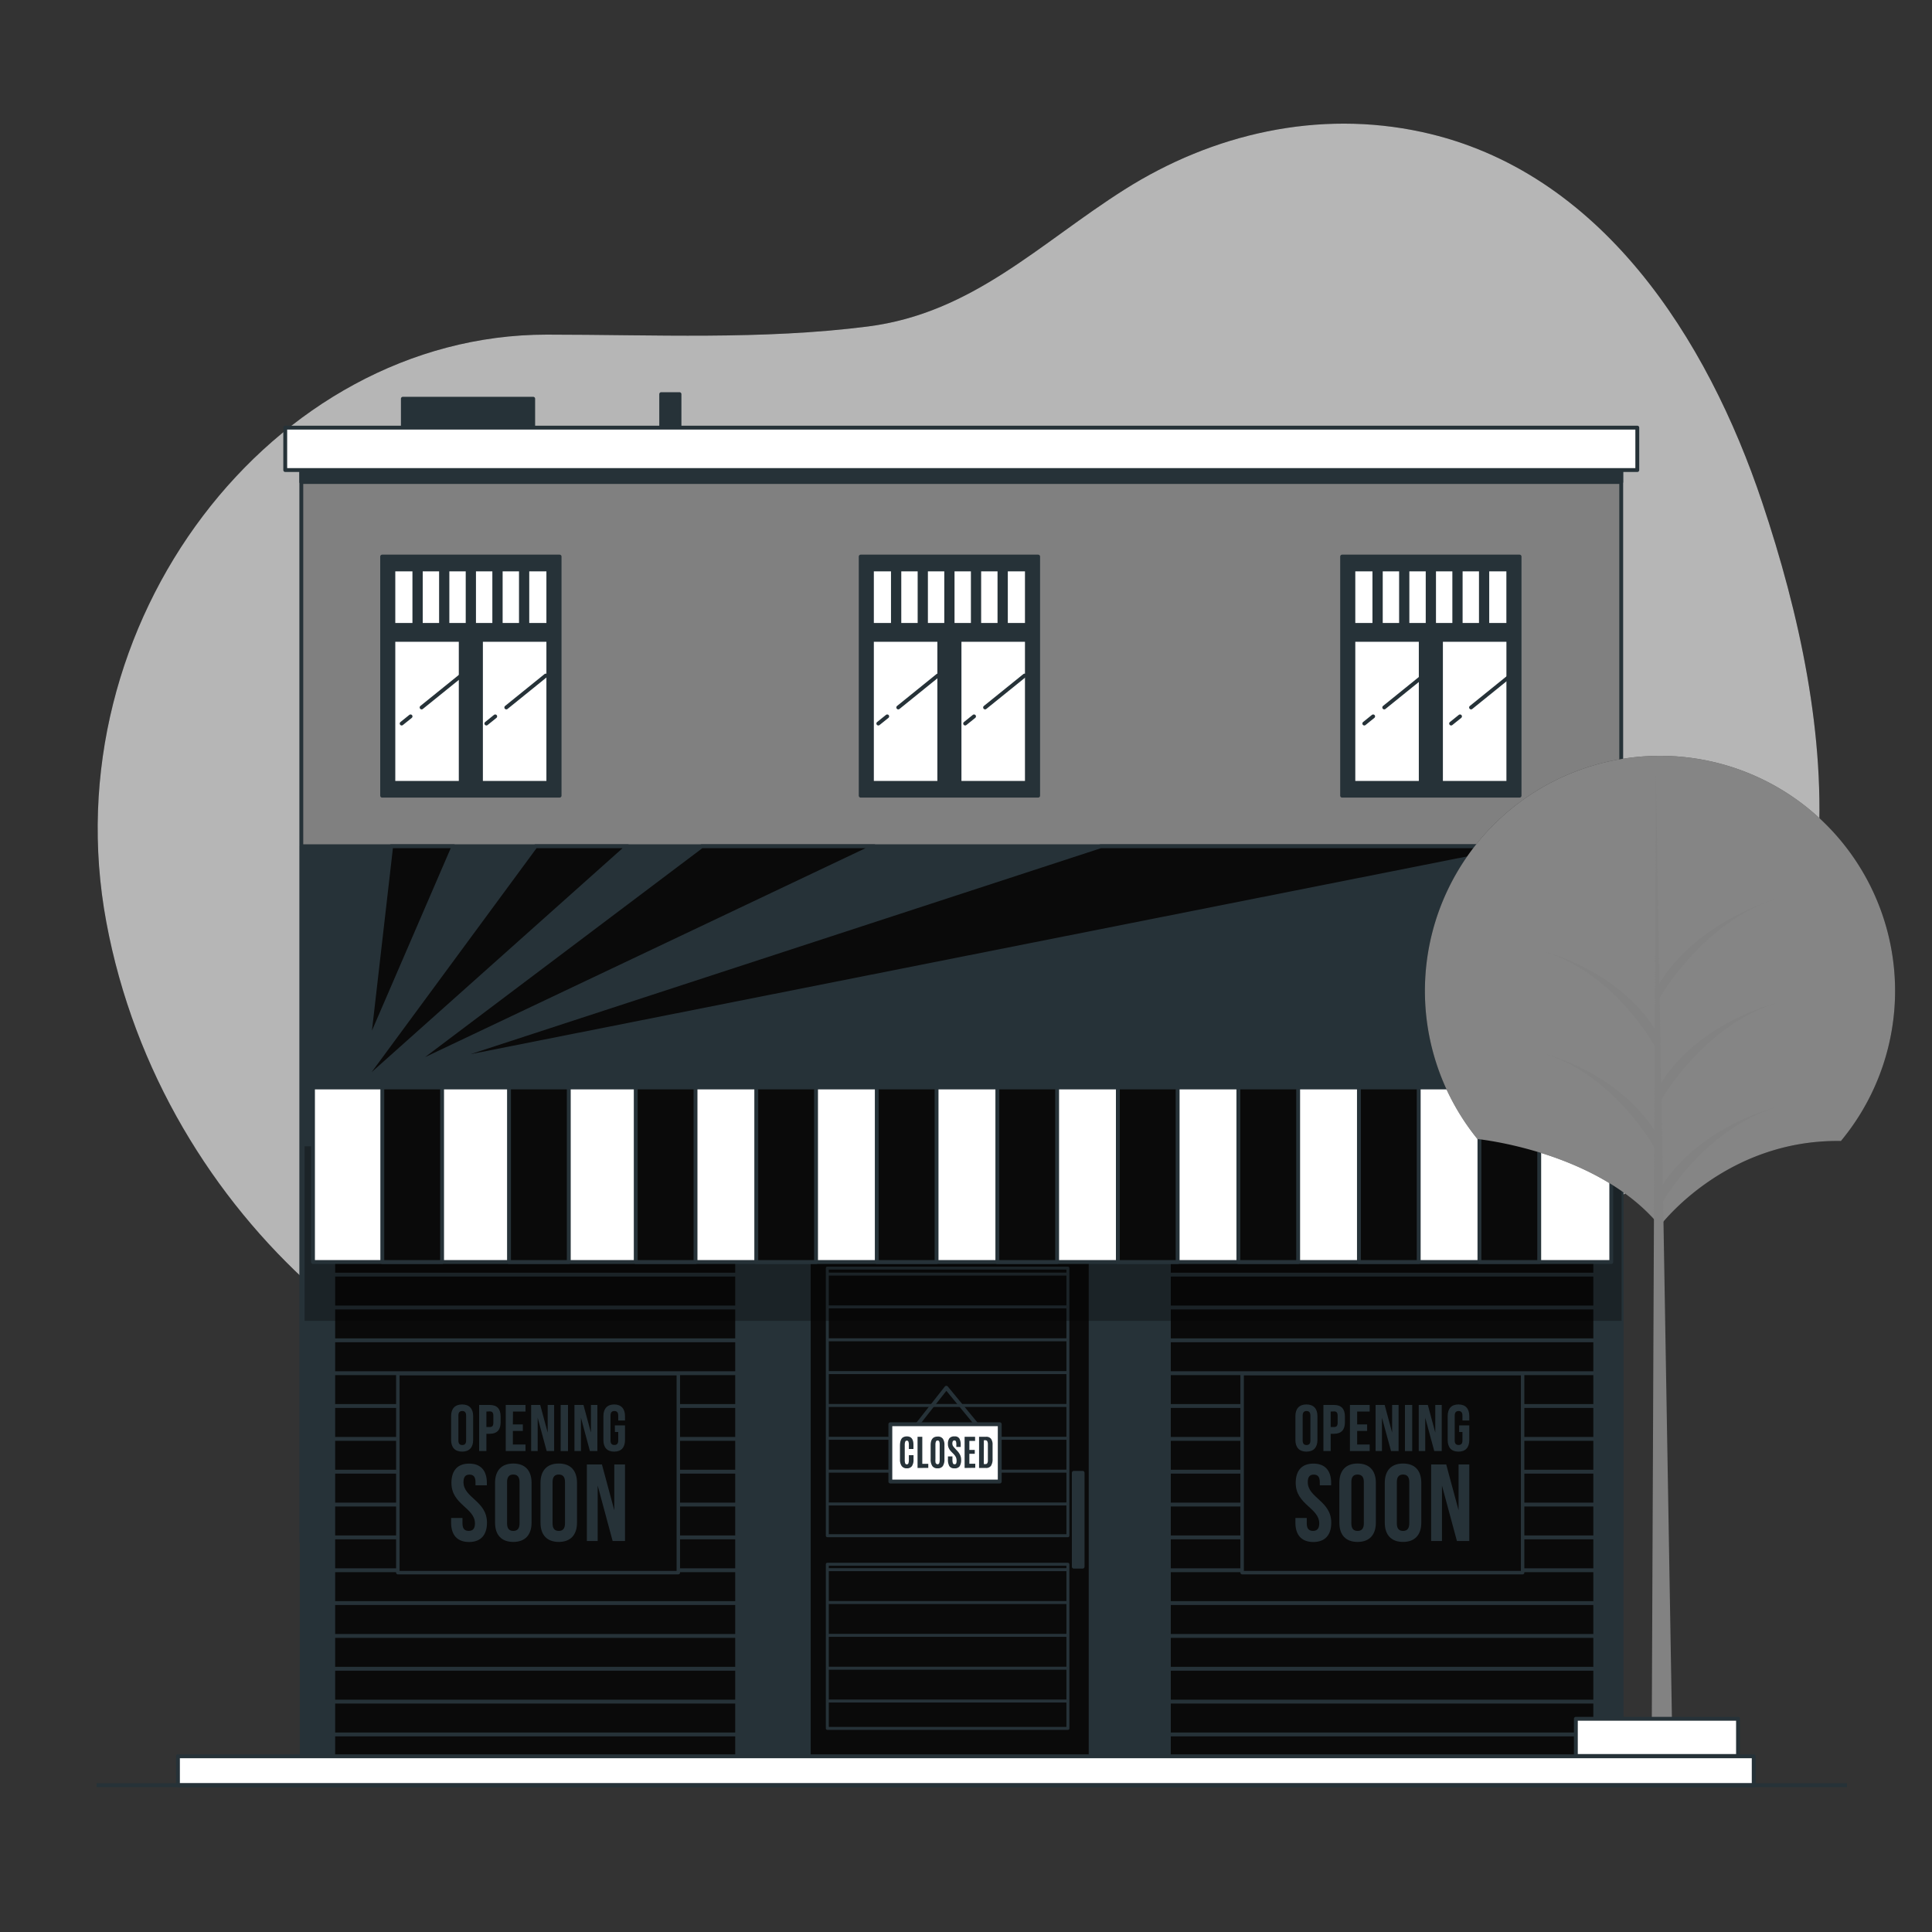 <svg xmlns="http://www.w3.org/2000/svg" viewBox="0 0 500 500" width="500" height="500"><rect x="0" y="0" width="500" height="500" fill="#333333" stroke="none"/><g id="freepik--background-simple--inject-138"><path d="M470.44,221.23c2.3-30.65-4.83-62.66-14.38-91.2-14.19-42.38-41.74-85.85-88.13-95.88-26.75-5.79-54,.41-76.91,14.91C269,63,251.76,81,224.65,84.49,197.23,88,169.08,86.6,141.51,86.6c-70.89,0-128.42,74.47-114,152S109.66,370,167.19,370c51.7,0,94.23-31,143.33-39.34,24.35-4.13,48.8.76,72.89-5.43,28-7.19,54.35-24.36,69.86-49.21C463.85,259.09,469,240.43,470.44,221.23Z" style="fill:#0A0A0A"></path><path d="M470.44,221.23c2.3-30.65-4.83-62.66-14.38-91.2-14.19-42.38-41.74-85.85-88.13-95.88-26.75-5.79-54,.41-76.91,14.91C269,63,251.76,81,224.65,84.49,197.23,88,169.08,86.6,141.51,86.6c-70.89,0-128.42,74.47-114,152S109.66,370,167.19,370c51.7,0,94.23-31,143.33-39.34,24.35-4.13,48.8.76,72.89-5.43,28-7.19,54.35-24.36,69.86-49.21C463.85,259.09,469,240.43,470.44,221.23Z" style="fill:#fff;opacity:0.7"></path></g><g id="freepik--Building--inject-138"><rect x="77.98" y="119.24" width="341.59" height="279.82" style="fill:gray;stroke:#263238;stroke-linecap:round;stroke-linejoin:round"></rect><rect x="77.98" y="119.24" width="341.59" height="5.5" style="fill:#263238;stroke:#263238;stroke-linecap:round;stroke-linejoin:round"></rect><rect x="104.26" y="103.19" width="33.73" height="13.61" style="fill:#263238;stroke:#263238;stroke-linecap:round;stroke-linejoin:round"></rect><rect x="171.12" y="102" width="4.73" height="14.79" style="fill:#263238;stroke:#263238;stroke-linecap:round;stroke-linejoin:round"></rect><rect x="73.82" y="110.67" width="349.91" height="10.98" style="fill:#fff;stroke:#263238;stroke-linecap:round;stroke-linejoin:round"></rect><rect x="98.9" y="144.04" width="45.92" height="61.88" style="fill:#263238;stroke:#263238;stroke-linecap:round;stroke-linejoin:round"></rect><rect x="122.68" y="147.36" width="5.24" height="14.37" style="fill:#fff;stroke:#263238;stroke-linecap:round;stroke-linejoin:round"></rect><rect x="115.79" y="147.36" width="5.24" height="14.37" style="fill:#fff;stroke:#263238;stroke-linecap:round;stroke-linejoin:round"></rect><rect x="136.47" y="147.36" width="5.44" height="14.37" style="fill:#fff;stroke:#263238;stroke-linecap:round;stroke-linejoin:round"></rect><rect x="108.9" y="147.36" width="5.24" height="14.37" style="fill:#fff;stroke:#263238;stroke-linecap:round;stroke-linejoin:round"></rect><rect x="129.58" y="147.36" width="5.24" height="14.37" style="fill:#fff;stroke:#263238;stroke-linecap:round;stroke-linejoin:round"></rect><rect x="124.47" y="165.59" width="17.44" height="37.02" style="fill:#fff;stroke:#263238;stroke-linecap:round;stroke-linejoin:round"></rect><rect x="101.8" y="147.36" width="5.44" height="14.37" style="fill:#fff;stroke:#263238;stroke-linecap:round;stroke-linejoin:round"></rect><rect x="101.8" y="165.59" width="17.44" height="37.02" style="fill:#fff;stroke:#263238;stroke-linecap:round;stroke-linejoin:round"></rect><line x1="106.25" y1="185.4" x2="103.95" y2="187.25" style="fill:#fff;stroke:#263238;stroke-linecap:round;stroke-linejoin:round"></line><line x1="119.34" y1="174.83" x2="109.11" y2="183.09" style="fill:#fff;stroke:#263238;stroke-linecap:round;stroke-linejoin:round"></line><line x1="128.16" y1="185.4" x2="125.87" y2="187.25" style="fill:#fff;stroke:#263238;stroke-linecap:round;stroke-linejoin:round"></line><line x1="141.25" y1="174.83" x2="131.03" y2="183.09" style="fill:#fff;stroke:#263238;stroke-linecap:round;stroke-linejoin:round"></line><rect x="222.75" y="144.04" width="45.92" height="61.88" style="fill:#263238;stroke:#263238;stroke-linecap:round;stroke-linejoin:round"></rect><rect x="246.53" y="147.36" width="5.24" height="14.37" style="fill:#fff;stroke:#263238;stroke-linecap:round;stroke-linejoin:round"></rect><rect x="239.64" y="147.36" width="5.24" height="14.37" style="fill:#fff;stroke:#263238;stroke-linecap:round;stroke-linejoin:round"></rect><rect x="260.32" y="147.36" width="5.44" height="14.37" style="fill:#fff;stroke:#263238;stroke-linecap:round;stroke-linejoin:round"></rect><rect x="232.75" y="147.36" width="5.24" height="14.37" style="fill:#fff;stroke:#263238;stroke-linecap:round;stroke-linejoin:round"></rect><rect x="253.42" y="147.36" width="5.24" height="14.37" style="fill:#fff;stroke:#263238;stroke-linecap:round;stroke-linejoin:round"></rect><rect x="248.32" y="165.59" width="17.44" height="37.02" style="fill:#fff;stroke:#263238;stroke-linecap:round;stroke-linejoin:round"></rect><rect x="225.65" y="147.36" width="5.44" height="14.37" style="fill:#fff;stroke:#263238;stroke-linecap:round;stroke-linejoin:round"></rect><rect x="225.65" y="165.59" width="17.44" height="37.02" style="fill:#fff;stroke:#263238;stroke-linecap:round;stroke-linejoin:round"></rect><line x1="229.61" y1="185.4" x2="227.31" y2="187.25" style="fill:#fff;stroke:#263238;stroke-linecap:round;stroke-linejoin:round"></line><line x1="242.69" y1="174.83" x2="232.47" y2="183.09" style="fill:#fff;stroke:#263238;stroke-linecap:round;stroke-linejoin:round"></line><line x1="252.08" y1="185.4" x2="249.78" y2="187.25" style="fill:#fff;stroke:#263238;stroke-linecap:round;stroke-linejoin:round"></line><line x1="265.17" y1="174.83" x2="254.94" y2="183.09" style="fill:#fff;stroke:#263238;stroke-linecap:round;stroke-linejoin:round"></line><rect x="347.34" y="144.04" width="45.92" height="61.88" style="fill:#263238;stroke:#263238;stroke-linecap:round;stroke-linejoin:round"></rect><rect x="371.13" y="147.36" width="5.24" height="14.37" style="fill:#fff;stroke:#263238;stroke-linecap:round;stroke-linejoin:round"></rect><rect x="364.24" y="147.36" width="5.24" height="14.37" style="fill:#fff;stroke:#263238;stroke-linecap:round;stroke-linejoin:round"></rect><rect x="384.91" y="147.36" width="5.44" height="14.37" style="fill:#fff;stroke:#263238;stroke-linecap:round;stroke-linejoin:round"></rect><rect x="357.35" y="147.36" width="5.24" height="14.37" style="fill:#fff;stroke:#263238;stroke-linecap:round;stroke-linejoin:round"></rect><rect x="378.02" y="147.36" width="5.24" height="14.37" style="fill:#fff;stroke:#263238;stroke-linecap:round;stroke-linejoin:round"></rect><rect x="372.92" y="165.59" width="17.44" height="37.02" style="fill:#fff;stroke:#263238;stroke-linecap:round;stroke-linejoin:round"></rect><rect x="350.25" y="147.36" width="5.44" height="14.37" style="fill:#fff;stroke:#263238;stroke-linecap:round;stroke-linejoin:round"></rect><rect x="350.25" y="165.59" width="17.44" height="37.02" style="fill:#fff;stroke:#263238;stroke-linecap:round;stroke-linejoin:round"></rect><line x1="355.37" y1="185.4" x2="353.08" y2="187.25" style="fill:#fff;stroke:#263238;stroke-linecap:round;stroke-linejoin:round"></line><line x1="368.46" y1="174.83" x2="358.24" y2="183.09" style="fill:#fff;stroke:#263238;stroke-linecap:round;stroke-linejoin:round"></line><line x1="377.85" y1="185.4" x2="375.55" y2="187.25" style="fill:#fff;stroke:#263238;stroke-linecap:round;stroke-linejoin:round"></line><line x1="390.93" y1="174.83" x2="380.71" y2="183.09" style="fill:#fff;stroke:#263238;stroke-linecap:round;stroke-linejoin:round"></line><rect x="78.09" y="219" width="341.58" height="235.69" style="fill:#263238;stroke:#263238;stroke-linecap:round;stroke-linejoin:round"></rect><rect x="209.31" y="321.73" width="72.95" height="132.96" style="fill:#0A0A0A;stroke:#263238;stroke-linecap:round;stroke-linejoin:round"></rect><rect x="213.93" y="328.19" width="0.18" height="69.25" style="fill:none"></rect><polygon points="276.37 406.23 276.39 406.23 276.37 406.23 276.37 414.73 276.39 414.73 276.37 414.73 276.37 423.23 276.39 423.23 276.37 423.23 276.37 431.73 276.39 431.73 276.37 431.73 276.37 440.23 276.39 440.23 276.37 440.23 276.37 447.31 276.48 447.31 276.48 404.83 276.37 404.83 276.37 406.23" style="fill:none"></polygon><rect x="213.93" y="404.83" width="0.18" height="42.47" style="fill:none"></rect><polygon points="276.37 328.19 276.37 329.73 276.39 329.73 276.37 329.73 276.37 338.23 276.39 338.23 276.37 338.23 276.37 346.73 276.39 346.73 276.37 346.73 276.37 355.23 276.39 355.23 276.37 355.23 276.37 363.73 276.39 363.73 276.37 363.73 276.37 372.23 276.39 372.23 276.37 372.23 276.37 380.73 276.39 380.73 276.37 380.73 276.37 389.23 276.39 389.23 276.37 389.23 276.37 397.44 276.48 397.44 276.48 328.19 276.37 328.19" style="fill:none"></polygon><polygon points="214.29 440.23 276.37 440.23 276.37 431.73 214.29 431.73 276.37 431.73 276.37 423.23 214.29 423.23 276.37 423.23 276.37 414.73 214.29 414.73 276.37 414.73 276.37 406.23 214.29 406.23 276.37 406.23 276.37 404.83 214.11 404.83 214.11 447.31 276.37 447.31 276.37 440.23 214.29 440.23" style="fill:#0A0A0A;stroke:#263238;stroke-linecap:round;stroke-linejoin:round;stroke-width:0.772px"></polygon><polygon points="214.29 389.23 276.37 389.23 276.37 380.73 214.29 380.73 276.37 380.73 276.37 372.23 214.29 372.23 276.37 372.23 276.37 363.73 214.29 363.73 276.37 363.73 276.37 355.23 214.29 355.23 276.37 355.23 276.37 346.73 214.29 346.73 276.37 346.73 276.37 338.23 214.29 338.23 276.37 338.23 276.37 329.73 214.29 329.73 276.37 329.73 276.37 328.19 214.11 328.19 214.11 397.44 276.37 397.44 276.37 389.23 214.29 389.23" style="fill:#0A0A0A;stroke:#263238;stroke-linecap:round;stroke-linejoin:round;stroke-width:0.772px"></polygon><rect x="277.9" y="381.16" width="2.28" height="24.29" style="fill:#263238;stroke:#263238;stroke-linecap:round;stroke-linejoin:round"></rect><polyline points="236.15 370.28 244.91 359.15 254.35 370.61" style="fill:none;stroke:#263238;stroke-linecap:round;stroke-linejoin:round"></polyline><rect x="230.42" y="368.59" width="28.31" height="14.83" style="fill:#fff;stroke:#263238;stroke-linecap:round;stroke-linejoin:round"></rect><path d="M236,379.44a1.54,1.54,0,0,1-1.31.56,1.56,1.56,0,0,1-1.34-.6,2.89,2.89,0,0,1-.44-1.72v-3.52c0-1.2.31-2,.94-2.25a2,2,0,0,1,.85-.17c1.13,0,1.7.72,1.7,2.15V375h-1.19v-1a2.4,2.4,0,0,0-.11-.89.4.4,0,0,0-.41-.27.41.41,0,0,0-.42.28,2.37,2.37,0,0,0-.12.87v3.77a2.67,2.67,0,0,0,.11.94.43.43,0,0,0,.42.28.43.43,0,0,0,.42-.29,2.94,2.94,0,0,0,.11-.94v-1.15h1.21v1.14A2.9,2.9,0,0,1,236,379.44Z" style="fill:#263238"></path><path d="M237.46,379.91v-8.07h1.23v7h1.55v1.05Z" style="fill:#263238"></path><path d="M244,379.42a1.55,1.55,0,0,1-1.35.58,1.58,1.58,0,0,1-1.36-.58,3,3,0,0,1-.44-1.77V374c0-1.48.61-2.22,1.82-2.22a1.55,1.55,0,0,1,1.34.56,2.77,2.77,0,0,1,.41,1.66v3.69A3,3,0,0,1,244,379.42Zm-1.8-.76a.43.43,0,0,0,.44.28.42.42,0,0,0,.44-.29,3.14,3.14,0,0,0,.11-1V373.9a2.35,2.35,0,0,0-.11-.83.41.41,0,0,0-.42-.27.44.44,0,0,0-.44.27,2.07,2.07,0,0,0-.13.83v3.77A3.18,3.18,0,0,0,242.15,378.66Z" style="fill:#263238"></path><path d="M245.33,377.64v-.72h1.16v.81a2.61,2.61,0,0,0,.12.95.42.42,0,0,0,.43.27.41.41,0,0,0,.42-.22,1.92,1.92,0,0,0,.1-.74,2.08,2.08,0,0,0-.18-.89,3.36,3.36,0,0,0-.58-.79l-.6-.61a3.4,3.4,0,0,1-.65-.91,2.45,2.45,0,0,1-.23-1.08,2.4,2.4,0,0,1,.38-1.48,1.59,1.59,0,0,1,1.33-.49,1.34,1.34,0,0,1,1.27.57,3.31,3.31,0,0,1,.33,1.65v.5H247.5v-.58a2.43,2.43,0,0,0-.1-.84.39.39,0,0,0-.39-.26.45.45,0,0,0-.41.2,1.11,1.11,0,0,0-.13.58,1.32,1.32,0,0,0,.13.61,3.47,3.47,0,0,0,.47.59l.66.72a4.31,4.31,0,0,1,.76,1.09,2.9,2.9,0,0,1,.25,1.22,3,3,0,0,1-.38,1.67A1.51,1.51,0,0,1,247,380a1.44,1.44,0,0,1-1.33-.6A3.39,3.39,0,0,1,245.33,377.64Z" style="fill:#263238"></path><path d="M249.64,379.91v-8.07h2.71v1.06h-1.48v2.34h1.4v1h-1.4v2.57h1.53v1.06Z" style="fill:#263238"></path><path d="M253.38,379.91v-8.07h1.81a1.52,1.52,0,0,1,1.29.52,2.52,2.52,0,0,1,.4,1.55v3.64a3.13,3.13,0,0,1-.41,1.79,1.51,1.51,0,0,1-1.33.57Zm1.23-1h.4a.54.54,0,0,0,.49-.22,1.39,1.39,0,0,0,.16-.8v-4a1.89,1.89,0,0,0-.15-.89.56.56,0,0,0-.53-.27h-.36Z" style="fill:#263238"></path><rect x="302.5" y="321.85" width="110.35" height="132.84" style="fill:#0A0A0A;stroke:#263238;stroke-linecap:round;stroke-linejoin:round"></rect><line x1="302.83" y1="448.88" x2="412.9" y2="448.88" style="fill:#fff;stroke:#263238;stroke-linecap:round;stroke-linejoin:round"></line><line x1="302.83" y1="440.38" x2="412.9" y2="440.38" style="fill:#fff;stroke:#263238;stroke-linecap:round;stroke-linejoin:round"></line><line x1="302.83" y1="431.88" x2="412.9" y2="431.88" style="fill:#fff;stroke:#263238;stroke-linecap:round;stroke-linejoin:round"></line><line x1="302.83" y1="423.38" x2="412.9" y2="423.38" style="fill:#fff;stroke:#263238;stroke-linecap:round;stroke-linejoin:round"></line><line x1="302.83" y1="414.88" x2="412.9" y2="414.88" style="fill:#fff;stroke:#263238;stroke-linecap:round;stroke-linejoin:round"></line><line x1="302.83" y1="406.38" x2="412.9" y2="406.38" style="fill:#fff;stroke:#263238;stroke-linecap:round;stroke-linejoin:round"></line><line x1="302.83" y1="397.88" x2="412.9" y2="397.88" style="fill:#fff;stroke:#263238;stroke-linecap:round;stroke-linejoin:round"></line><line x1="302.83" y1="389.38" x2="412.9" y2="389.38" style="fill:#fff;stroke:#263238;stroke-linecap:round;stroke-linejoin:round"></line><line x1="302.83" y1="380.88" x2="412.9" y2="380.88" style="fill:#fff;stroke:#263238;stroke-linecap:round;stroke-linejoin:round"></line><line x1="302.83" y1="372.38" x2="412.9" y2="372.38" style="fill:#fff;stroke:#263238;stroke-linecap:round;stroke-linejoin:round"></line><line x1="302.83" y1="363.88" x2="412.9" y2="363.88" style="fill:#fff;stroke:#263238;stroke-linecap:round;stroke-linejoin:round"></line><line x1="302.83" y1="355.38" x2="412.9" y2="355.38" style="fill:#fff;stroke:#263238;stroke-linecap:round;stroke-linejoin:round"></line><line x1="302.83" y1="346.88" x2="412.9" y2="346.88" style="fill:#fff;stroke:#263238;stroke-linecap:round;stroke-linejoin:round"></line><line x1="302.83" y1="338.38" x2="412.9" y2="338.38" style="fill:#fff;stroke:#263238;stroke-linecap:round;stroke-linejoin:round"></line><line x1="302.83" y1="329.88" x2="412.9" y2="329.88" style="fill:#fff;stroke:#263238;stroke-linecap:round;stroke-linejoin:round"></line><rect x="86.24" y="321.85" width="104.53" height="132.84" style="fill:#0A0A0A;stroke:#263238;stroke-linecap:round;stroke-linejoin:round"></rect><line x1="86.55" y1="448.88" x2="190.81" y2="448.88" style="fill:#fff;stroke:#263238;stroke-linecap:round;stroke-linejoin:round"></line><line x1="86.55" y1="440.38" x2="190.81" y2="440.38" style="fill:#fff;stroke:#263238;stroke-linecap:round;stroke-linejoin:round"></line><line x1="86.55" y1="431.88" x2="190.81" y2="431.88" style="fill:#fff;stroke:#263238;stroke-linecap:round;stroke-linejoin:round"></line><line x1="86.55" y1="423.38" x2="190.81" y2="423.38" style="fill:#fff;stroke:#263238;stroke-linecap:round;stroke-linejoin:round"></line><line x1="86.55" y1="414.88" x2="190.81" y2="414.88" style="fill:#fff;stroke:#263238;stroke-linecap:round;stroke-linejoin:round"></line><line x1="86.55" y1="406.38" x2="190.81" y2="406.38" style="fill:#fff;stroke:#263238;stroke-linecap:round;stroke-linejoin:round"></line><line x1="86.55" y1="397.88" x2="190.81" y2="397.88" style="fill:#fff;stroke:#263238;stroke-linecap:round;stroke-linejoin:round"></line><line x1="86.55" y1="389.38" x2="190.81" y2="389.38" style="fill:#fff;stroke:#263238;stroke-linecap:round;stroke-linejoin:round"></line><line x1="86.55" y1="380.88" x2="190.81" y2="380.88" style="fill:#fff;stroke:#263238;stroke-linecap:round;stroke-linejoin:round"></line><line x1="86.55" y1="372.38" x2="190.81" y2="372.38" style="fill:#fff;stroke:#263238;stroke-linecap:round;stroke-linejoin:round"></line><line x1="86.55" y1="363.88" x2="190.81" y2="363.88" style="fill:#fff;stroke:#263238;stroke-linecap:round;stroke-linejoin:round"></line><line x1="86.55" y1="355.38" x2="190.81" y2="355.38" style="fill:#fff;stroke:#263238;stroke-linecap:round;stroke-linejoin:round"></line><line x1="86.55" y1="346.88" x2="190.81" y2="346.88" style="fill:#fff;stroke:#263238;stroke-linecap:round;stroke-linejoin:round"></line><line x1="86.55" y1="338.38" x2="190.81" y2="338.38" style="fill:#fff;stroke:#263238;stroke-linecap:round;stroke-linejoin:round"></line><line x1="86.55" y1="329.88" x2="190.81" y2="329.88" style="fill:#fff;stroke:#263238;stroke-linecap:round;stroke-linejoin:round"></line><rect x="78.83" y="296.66" width="340.84" height="45.17" style="opacity:0.3"></rect><rect x="81" y="281.44" width="336" height="45.17" style="fill:#fff;stroke:#263238;stroke-linecap:round;stroke-linejoin:round"></rect><rect x="98.94" y="281.44" width="15.47" height="45.17" style="fill:#0A0A0A;stroke:#263238;stroke-linecap:round;stroke-linejoin:round"></rect><rect x="131.73" y="281.44" width="15.47" height="45.17" style="fill:#0A0A0A;stroke:#263238;stroke-linecap:round;stroke-linejoin:round"></rect><rect x="164.53" y="281.44" width="15.47" height="45.17" style="fill:#0A0A0A;stroke:#263238;stroke-linecap:round;stroke-linejoin:round"></rect><rect x="195.72" y="281.44" width="15.47" height="45.17" style="fill:#0A0A0A;stroke:#263238;stroke-linecap:round;stroke-linejoin:round"></rect><rect x="226.91" y="281.44" width="15.47" height="45.17" style="fill:#0A0A0A;stroke:#263238;stroke-linecap:round;stroke-linejoin:round"></rect><rect x="258.11" y="281.44" width="15.47" height="45.17" style="fill:#0A0A0A;stroke:#263238;stroke-linecap:round;stroke-linejoin:round"></rect><rect x="289.3" y="281.44" width="15.47" height="45.17" style="fill:#0A0A0A;stroke:#263238;stroke-linecap:round;stroke-linejoin:round"></rect><rect x="320.49" y="281.44" width="15.47" height="45.17" style="fill:#0A0A0A;stroke:#263238;stroke-linecap:round;stroke-linejoin:round"></rect><rect x="351.69" y="281.44" width="15.47" height="45.17" style="fill:#0A0A0A;stroke:#263238;stroke-linecap:round;stroke-linejoin:round"></rect><rect x="382.88" y="281.44" width="15.47" height="45.17" style="fill:#0A0A0A;stroke:#263238;stroke-linecap:round;stroke-linejoin:round"></rect><polygon points="101.24 219 95.38 270.02 117.41 219 101.24 219" style="fill:#0A0A0A;stroke:#263238;stroke-linecap:round;stroke-linejoin:round"></polygon><polygon points="138.61 219 92.93 281.04 162.44 219 138.61 219" style="fill:#0A0A0A;stroke:#263238;stroke-linecap:round;stroke-linejoin:round"></polygon><polygon points="284.88 219 113.73 274.92 395.56 219 284.88 219" style="fill:#0A0A0A;stroke:#263238;stroke-linecap:round;stroke-linejoin:round"></polygon><polygon points="181.61 219 105.78 276.14 226.23 219 181.61 219" style="fill:#0A0A0A;stroke:#263238;stroke-linecap:round;stroke-linejoin:round"></polygon></g><g id="freepik--Posters--inject-138"><rect x="102.96" y="355.5" width="72.59" height="51.5" style="fill:#0A0A0A;stroke:#263238;stroke-linecap:round;stroke-linejoin:round;stroke-width:0.896px"></rect><path d="M116.75,366.47c0-1.91,1-3,2.85-3s2.85,1.09,2.85,3v6.21c0,1.91-1,3-2.85,3s-2.85-1.09-2.85-3Zm1.88,6.33c0,.85.37,1.17,1,1.17s1-.32,1-1.17v-6.45c0-.85-.37-1.18-1-1.18s-1,.33-1,1.18Z" style="fill:#263238"></path><path d="M129.56,366.56v1.55c0,1.91-.92,2.95-2.8,2.95h-.88v4.48H124V363.6h2.76C128.64,363.6,129.56,364.64,129.56,366.56Zm-3.68-1.25v4h.88c.6,0,.92-.27.92-1.12v-1.79c0-.86-.32-1.13-.92-1.13Z" style="fill:#263238"></path><path d="M132.73,368.64h2.58v1.7h-2.58v3.5H136v1.7h-5.11V363.6H136v1.71h-3.24Z" style="fill:#263238"></path><path d="M139.15,366.9v8.64h-1.69V363.6h2.35l1.93,7.15V363.6h1.67v11.94h-1.93Z" style="fill:#263238"></path><path d="M145.1,363.6H147v11.94H145.1Z" style="fill:#263238"></path><path d="M150.35,366.9v8.64h-1.68V363.6H151l1.93,7.15V363.6h1.67v11.94h-1.93Z" style="fill:#263238"></path><path d="M159.12,368.89h2.63v3.79c0,1.91-.95,3-2.8,3s-2.79-1.09-2.79-3v-6.21c0-1.91,1-3,2.79-3s2.8,1.09,2.8,3v1.16H160v-1.28c0-.85-.38-1.18-1-1.18s-1,.33-1,1.18v6.45c0,.85.38,1.16,1,1.16s1-.31,1-1.16v-2.2h-.86Z" style="fill:#263238"></path><path d="M121.42,378.78c3,0,4.58,1.81,4.58,5v.62h-2.94v-.82c0-1.42-.57-1.95-1.56-1.95s-1.55.53-1.55,1.95c0,4.07,6.08,4.84,6.08,10.49,0,3.17-1.59,5-4.64,5s-4.64-1.81-4.64-5v-1.21h2.94v1.41c0,1.42.62,1.92,1.61,1.92s1.62-.5,1.62-1.92c0-4.07-6.09-4.84-6.09-10.49C116.83,380.59,118.39,378.78,121.42,378.78Z" style="fill:#263238"></path><path d="M128.12,383.76c0-3.17,1.67-5,4.72-5s4.73,1.81,4.73,5v10.29c0,3.17-1.67,5-4.73,5s-4.72-1.81-4.72-5Zm3.11,10.49c0,1.42.62,1.95,1.61,1.95s1.62-.53,1.62-1.95V383.56c0-1.42-.63-1.95-1.62-1.95s-1.61.53-1.61,1.95Z" style="fill:#263238"></path><path d="M139.88,383.76c0-3.17,1.67-5,4.73-5s4.72,1.81,4.72,5v10.29c0,3.17-1.67,5-4.72,5s-4.73-1.81-4.73-5ZM143,394.25c0,1.42.62,1.95,1.61,1.95s1.61-.53,1.61-1.95V383.56c0-1.42-.62-1.95-1.61-1.95s-1.61.53-1.61,1.95Z" style="fill:#263238"></path><path d="M154.68,384.46v14.35h-2.8V379h3.9l3.2,11.86V379h2.77v19.81h-3.2Z" style="fill:#263238"></path><rect x="321.46" y="355.5" width="72.59" height="51.5" style="fill:#0A0A0A;stroke:#263238;stroke-linecap:round;stroke-linejoin:round;stroke-width:0.896px"></rect><path d="M335.25,366.47c0-1.91,1-3,2.85-3s2.85,1.09,2.85,3v6.21c0,1.91-1,3-2.85,3s-2.85-1.09-2.85-3Zm1.88,6.33c0,.85.37,1.17,1,1.17s1-.32,1-1.17v-6.45c0-.85-.37-1.18-1-1.18s-1,.33-1,1.18Z" style="fill:#263238"></path><path d="M348.06,366.56v1.55c0,1.91-.92,2.95-2.8,2.95h-.88v4.48H342.5V363.6h2.76C347.14,363.6,348.06,364.64,348.06,366.56Zm-3.68-1.25v4h.88c.6,0,.92-.27.92-1.12v-1.79c0-.86-.32-1.13-.92-1.13Z" style="fill:#263238"></path><path d="M351.23,368.64h2.58v1.7h-2.58v3.5h3.24v1.7h-5.11V363.6h5.11v1.71h-3.24Z" style="fill:#263238"></path><path d="M357.65,366.9v8.64H356V363.6h2.35l1.93,7.15V363.6h1.67v11.94H360Z" style="fill:#263238"></path><path d="M363.6,363.6h1.88v11.94H363.6Z" style="fill:#263238"></path><path d="M368.85,366.9v8.64h-1.68V363.6h2.35l1.93,7.15V363.6h1.67v11.94h-1.93Z" style="fill:#263238"></path><path d="M377.62,368.89h2.63v3.79c0,1.91-.95,3-2.8,3s-2.79-1.09-2.79-3v-6.21c0-1.91.95-3,2.79-3s2.8,1.09,2.8,3v1.16h-1.77v-1.28c0-.85-.38-1.18-1-1.18s-1,.33-1,1.18v6.45c0,.85.38,1.16,1,1.16s1-.31,1-1.16v-2.2h-.86Z" style="fill:#263238"></path><path d="M339.92,378.78c3,0,4.58,1.81,4.58,5v.62h-2.94v-.82c0-1.42-.57-1.95-1.56-1.95s-1.55.53-1.55,1.95c0,4.07,6.08,4.84,6.08,10.49,0,3.17-1.59,5-4.64,5s-4.64-1.81-4.64-5v-1.21h2.94v1.41c0,1.42.62,1.92,1.61,1.92s1.62-.5,1.62-1.92c0-4.07-6.09-4.84-6.09-10.49C335.33,380.59,336.89,378.78,339.92,378.78Z" style="fill:#263238"></path><path d="M346.62,383.76c0-3.17,1.67-5,4.72-5s4.73,1.81,4.73,5v10.29c0,3.17-1.67,5-4.73,5s-4.72-1.81-4.72-5Zm3.11,10.49c0,1.42.62,1.95,1.61,1.95s1.62-.53,1.62-1.95V383.56c0-1.42-.63-1.95-1.62-1.95s-1.61.53-1.61,1.95Z" style="fill:#263238"></path><path d="M358.38,383.76c0-3.17,1.67-5,4.73-5s4.72,1.81,4.72,5v10.29c0,3.17-1.67,5-4.72,5s-4.73-1.81-4.73-5Zm3.12,10.49c0,1.42.62,1.95,1.61,1.95s1.61-.53,1.61-1.95V383.56c0-1.42-.62-1.95-1.61-1.95s-1.61.53-1.61,1.95Z" style="fill:#263238"></path><path d="M373.18,384.46v14.35h-2.8V379h3.9l3.2,11.86V379h2.77v19.81h-3.2Z" style="fill:#263238"></path></g><g id="freepik--Tree--inject-138"><path d="M382.4,294.79s31.3,3.1,47.17,22.5c0,0,16.76-22.48,46.86-22a60.84,60.84,0,1,0-94-.43Z" style="fill:#0A0A0A"></path><path d="M382.4,294.79s31.3,3.1,47.17,22.5c0,0,16.76-22.48,46.86-22a60.84,60.84,0,1,0-94-.43Z" style="fill:#fff;opacity:0.5"></path><polygon points="428.53 199.9 427.47 448.8 432.76 448.8 428.53 199.9" style="fill:#828282"></polygon><path d="M430.11,311.38s10.57-19,29.59-24.83c0,0-20.08,4.75-30.11,21.13Z" style="fill:#828282"></path><path d="M429.32,258.54s11.36-20.07,30.38-25.88c0,0-20.26,5.51-30.3,21.89Z" style="fill:#828282"></path><path d="M429.63,285.11s11.05-19.7,30.07-25.51c0,0-20.08,4.76-30.11,21.14Z" style="fill:#828282"></path><path d="M428.55,271.23s-10.2-19-28.55-24.84c0,0,19.37,4.76,29.06,21.14Z" style="fill:#828282"></path><path d="M428.55,297.64s-10.2-19-28.55-24.83c0,0,19.37,4.76,29.06,21.13Z" style="fill:#828282"></path><rect x="407.83" y="444.82" width="41.97" height="9.63" style="fill:#fff;stroke:#263238;stroke-linecap:round;stroke-linejoin:round"></rect></g><g id="freepik--Floor--inject-138"><rect x="46.05" y="454.52" width="407.81" height="7.48" style="fill:#fff;stroke:#263238;stroke-linecap:round;stroke-linejoin:round"></rect><line x1="25" y1="462" x2="478" y2="462" style="fill:none;stroke:#263238;stroke-miterlimit:10"></line></g></svg>